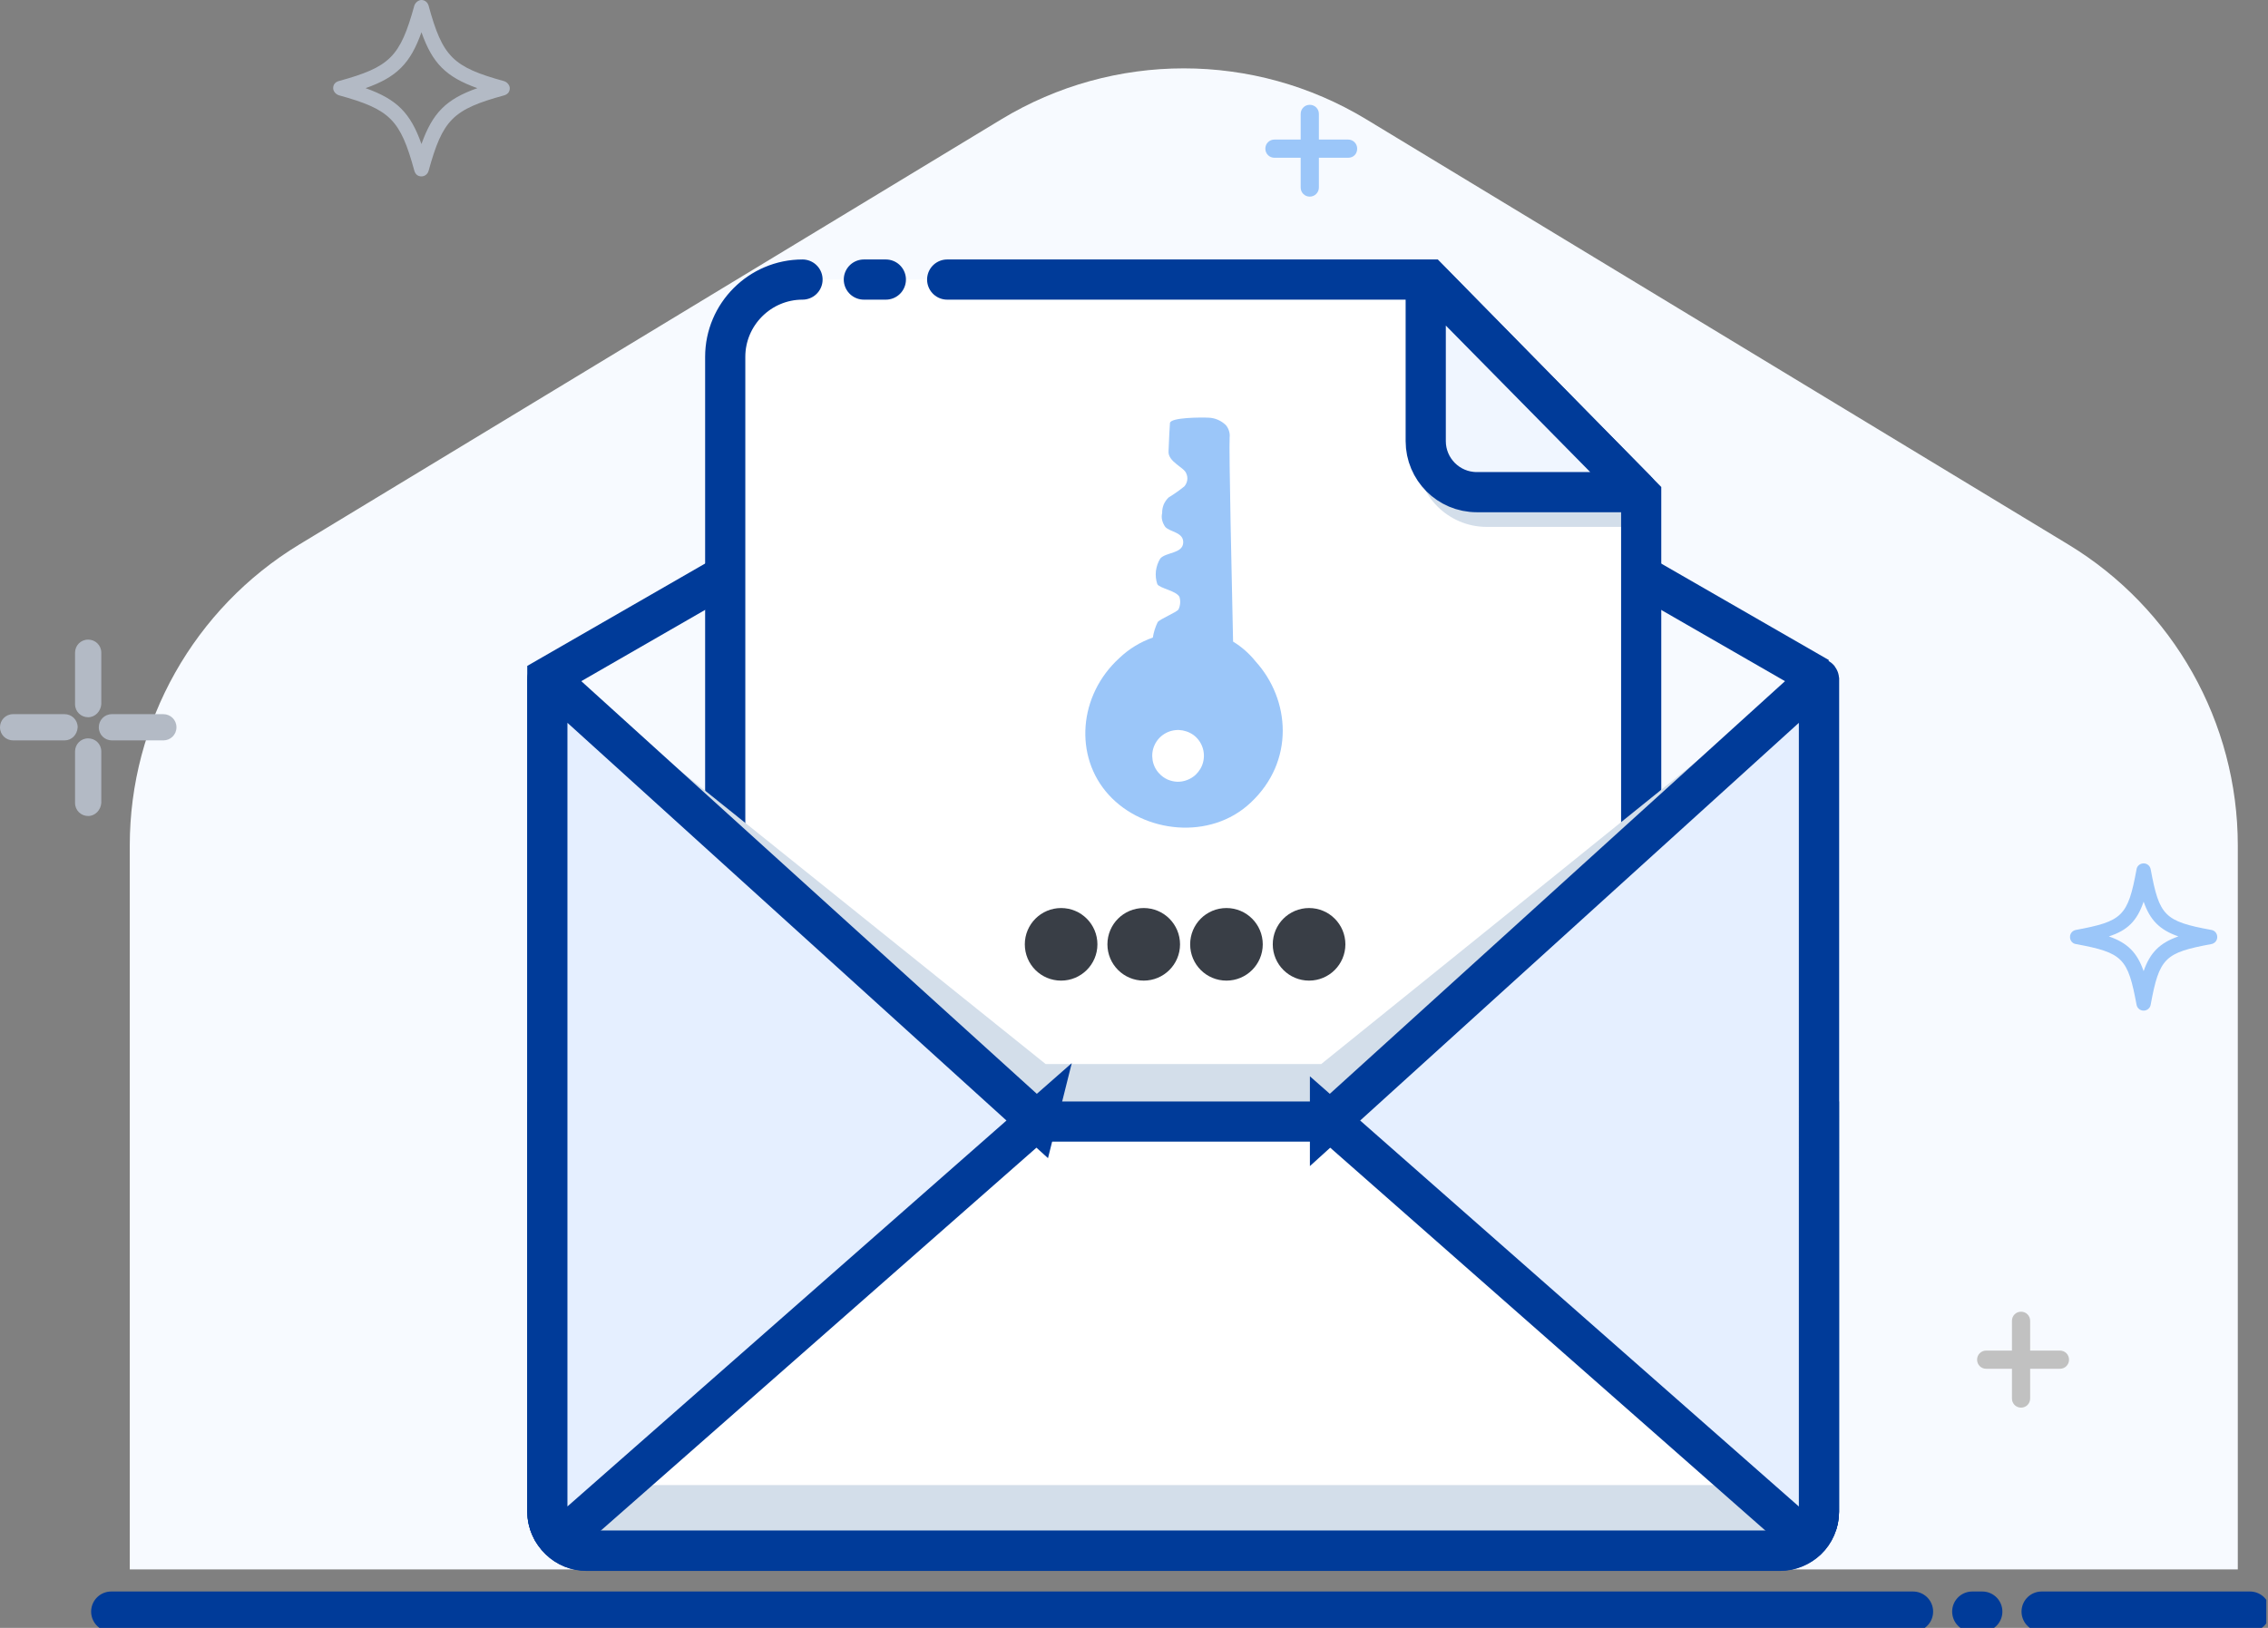 <svg xmlns="http://www.w3.org/2000/svg" width="156" height="112" fill="none" viewBox="0 0 156 112">
    <rect x="0" y="0" width="156" height="112" fill="#808080" stroke="none"/>
    <g clip-path="url(#clip0)">
        <path fill="#F7FAFF" d="M153.923 107.976V58.175c0-8.471-4.422-16.332-11.674-20.722L93.977 8.21c-7.715-4.675-17.39-4.675-25.104 0L20.6 37.453c-7.244 4.39-11.674 12.25-11.674 20.722v49.801h144.997z"/>
        <path fill="#C1C1C1" d="M141.689 92.92h-2.049v-2.048c0-.35-.276-.626-.626-.626-.349 0-.626.276-.626.626v2.049h-1.772c-.349 0-.626.276-.626.626s.277.626.626.626h1.772v2.048c0 .35.277.626.626.626.35 0 .626-.276.626-.626v-2.048h2.049c.35 0 .626-.277.626-.626 0-.35-.276-.626-.626-.626z"/>
        <path fill="#9BC6F9" d="M90.09 13.528c-.349 0-.625-.277-.625-.626V7.837c0-.35.276-.626.626-.626s.626.276.626.626v5.065c0 .341-.277.626-.626.626z"/>
        <path fill="#9BC6F9" d="M92.725 10.854H87.66c-.35 0-.626-.277-.626-.627 0-.349.277-.625.626-.625h5.065c.35 0 .626.276.626.625 0 .35-.244.627-.626.627zM147.445 69.532c-.244 0-.448-.171-.488-.415-.594-3.187-.935-3.569-4.163-4.162-.243-.033-.414-.244-.414-.488s.171-.447.414-.488c3.187-.593 3.569-.935 4.163-4.162.032-.244.244-.415.488-.415.243 0 .447.171.487.415.594 3.187.935 3.569 4.163 4.162.244.033.414.244.414.488s-.17.447-.414.488c-3.187.593-3.569.935-4.163 4.162-.032.236-.244.415-.487.415zm-2.391-5.106c1.285.448 1.943 1.106 2.391 2.39.447-1.284 1.113-1.942 2.39-2.39-1.285-.447-1.943-1.113-2.39-2.39-.448 1.317-1.106 1.976-2.391 2.39z"/>
        <path fill="#B3BAC5" d="M28.99 12.137c-.244 0-.415-.138-.488-.382-.967-3.536-1.667-4.227-5.203-5.203-.211-.073-.382-.276-.382-.487 0-.244.138-.415.382-.488 3.536-.968 4.227-1.667 5.203-5.203.073-.203.285-.374.488-.374.211 0 .414.138.488.382.967 3.536 1.666 4.227 5.202 5.203.212.073.383.276.383.488 0 .244-.139.414-.383.487-3.536.968-4.227 1.667-5.203 5.203-.073.236-.276.374-.487.374zm-3.845-6.072c2.146.764 3.089 1.699 3.845 3.845.764-2.146 1.699-3.09 3.845-3.845-2.146-.765-3.09-1.7-3.845-3.846-.764 2.147-1.7 3.09-3.845 3.846zM4.439 50.94H.902c-.487 0-.902-.383-.902-.903 0-.488.382-.902.902-.902H4.44c.487 0 .902.382.902.902-.032.52-.415.903-.902.903zM11.235 50.94H7.698c-.488 0-.902-.383-.902-.903 0-.488.382-.902.902-.902h3.537c.487 0 .902.382.902.902s-.415.903-.902.903zM6.064 56.142c-.487 0-.902-.382-.902-.903v-3.536c0-.488.382-.902.902-.902.488 0 .903.382.903.902v3.536c-.033.488-.415.903-.903.903zM6.064 49.347c-.487 0-.902-.382-.902-.902v-3.537c0-.488.382-.902.902-.902.488 0 .903.382.903.902v3.537c-.033.487-.415.902-.903.902z"/>
        <path fill="#F7FAFF" d="M125.113 46.614v57.395c0 .772-.317 1.463-.821 1.943-.48.455-1.147.748-1.862.748H40.363c-.716 0-1.382-.269-1.862-.748-.504-.48-.853-1.195-.853-1.943V46.614l43.728-25.176 43.737 25.177z"/>
        <path stroke="#003B99" stroke-linecap="round" stroke-miterlimit="10" stroke-width="2.764" d="M125.113 46.614v57.395c0 .772-.317 1.463-.821 1.943-.48.455-1.147.748-1.862.748H40.363c-.716 0-1.382-.269-1.862-.748-.504-.48-.853-1.195-.853-1.943V46.614l43.728-25.176 43.737 25.177z"/>
        <path fill="#fff" d="M112.886 77.19H49.883V24.55c0-2.927 2.39-5.317 5.316-5.317h43.12l14.567 14.837v43.118z"/>
        <path fill="#D3DEEA" d="M113.472 34.892L98.847 20.267c-.236-.235-.561-.292-.878-.187-.293.13-.504.423-.504.748v10.634c0 2.634 2.154 4.788 4.788 4.788h10.633c.318 0 .61-.187.748-.504.13-.269.049-.61-.162-.854z"/>
        <path stroke="#003B99" stroke-linecap="round" stroke-miterlimit="10" stroke-width="2.764" d="M59.419 19.234h1.512M65.15 19.234h33.168l14.568 14.837v43.118H49.883V24.551c0-2.927 2.39-5.317 5.316-5.317"/>
        <path fill="#D3DEEA" d="M124.853 45.794L90.879 73.206H71.921L38.444 46.322c-.447-.423-.797 55.297-.797 55.297 0 1.089.456 2.154 1.252 2.926.748.716 1.732 1.114 2.764 1.114l79.434-.268c1.04 0 2.024-.398 2.764-1.114.796-.748 1.252-1.805 1.252-2.926 0 .008.398-56.143-.26-55.557z"/>
        <path fill="#fff" d="M125.113 77.164v26.827c0 .773-.317 1.464-.821 1.943-.479.456-1.146.748-1.861.748H40.339c-.715 0-1.358-.268-1.862-.748-.504-.479-.82-1.195-.82-1.943V77.164h87.456z"/>
        <path fill="#D3DEEA" d="M124.316 77.986v22.275c0 .529-.212 1.008-.585 1.382-.35.35-.822.529-1.301.529H40.338c-.48 0-.96-.187-1.3-.529-.318-.317-.529-.715-.586-1.171v3.537c0 .528.212 1.008.586 1.382.349.341.82.528 1.3.528h82.092c.479 0 .959-.187 1.301-.528.373-.374.585-.854.585-1.382V77.986z"/>
        <path stroke="#003B99" stroke-linecap="round" stroke-miterlimit="10" stroke-width="2.764" d="M125.113 77.164v26.827c0 .773-.317 1.464-.821 1.943-.479.456-1.146.748-1.861.748H40.339c-.715 0-1.358-.268-1.862-.748-.504-.479-.82-1.195-.82-1.943V77.164h87.456z"/>
        <path fill="#E5EFFF" d="M71.304 77.109L38.5 105.952c-.504-.479-.853-1.195-.853-1.943V46.615L71.303 77.11zM91.481 77.109l32.803 28.868c.504-.48.821-1.195.821-1.943V46.615L91.481 77.11z"/>
        <path stroke="#003B99" stroke-linecap="round" stroke-miterlimit="10" stroke-width="2.764" d="M71.304 77.108l-32.25 28.356c-.342.301-.862.203-1.081-.195-.204-.382-.325-.813-.325-1.26V46.712c0-.04.048-.057.073-.033l33.583 30.43zM91.481 77.108l31.86 28.039c.602.528 1.553.211 1.715-.569.041-.179.057-.358.057-.545V46.712c0-.04-.049-.057-.073-.033L91.481 77.11z"/>
        <path fill="#F0F6FF" d="M112.886 33.86h-10.634c-2.203 0-3.991-1.781-3.991-3.992V19.234l14.625 14.625z"/>
        <path fill="#9BC6F9" d="M86.351 45.492c-.43-.536-.95-.992-1.536-1.35-.081-3.641-.293-13.25-.236-14.055.017-.155 0-.31-.049-.456-.048-.146-.121-.284-.227-.398-.317-.3-.732-.48-1.17-.496-.521-.024-2.635-.024-2.66.374-.08 1.179-.064 1.455-.097 1.935-.049.732 1.073 1.098 1.22 1.528.065.147.09.301.065.464-.025.154-.09.3-.195.423-.342.276-.708.536-1.082.764-.146.138-.26.3-.341.487-.073.187-.114.39-.106.586-.04.162-.04.333 0 .496.04.162.114.317.212.455.317.366 1.284.358 1.235 1.105-.049.74-1.195.635-1.577 1.074-.162.26-.26.552-.3.861-.033.31 0 .618.097.903.17.292 1.276.439 1.52.87.09.284.065.601-.065.87-.154.21-1.276.658-1.43.87-.163.34-.277.698-.334 1.064-.862.301-1.642.78-2.3 1.407-2.813 2.56-3.139 6.771-.732 9.414 2.406 2.642 7 3.146 9.763.536 3.04-2.845 2.732-7.089.325-9.73zm-6.609 7.731c-.244-.252-.406-.577-.463-.926-.057-.35-.016-.708.13-1.025.146-.325.382-.593.683-.78.3-.187.65-.277 1-.268.35.016.69.13.983.333.285.203.504.496.626.829.122.333.139.691.057 1.032-.081.342-.268.65-.528.895-.17.154-.366.276-.586.357-.219.082-.447.122-.674.114-.228-.008-.456-.065-.667-.154-.22-.106-.406-.236-.56-.407z"/>
        <path fill="#393E46" d="M72.987 66.784c1 0 1.813-.813 1.813-1.813s-.813-1.813-1.813-1.813-1.813.813-1.813 1.813c0 1.008.813 1.813 1.813 1.813z"/>
        <path stroke="#393E46" stroke-width="1.889" d="M72.986 66.523c.854 0 1.553-.69 1.553-1.552 0-.854-.691-1.553-1.553-1.553-.853 0-1.552.691-1.552 1.553 0 .861.69 1.552 1.552 1.552z"/>
        <path fill="#393E46" d="M78.67 66.784c1 0 1.812-.813 1.812-1.813s-.813-1.813-1.813-1.813-1.813.813-1.813 1.813c.009 1.008.813 1.813 1.813 1.813z"/>
        <path stroke="#393E46" stroke-width="1.889" d="M78.669 66.523c.853 0 1.553-.69 1.553-1.552 0-.854-.691-1.553-1.553-1.553-.854 0-1.553.691-1.553 1.553 0 .861.7 1.552 1.553 1.552z"/>
        <path fill="#393E46" d="M84.36 66.784c1 0 1.813-.813 1.813-1.813s-.813-1.813-1.813-1.813-1.813.813-1.813 1.813c0 1.008.813 1.813 1.813 1.813z"/>
        <path stroke="#393E46" stroke-width="1.889" d="M84.36 66.523c.853 0 1.552-.69 1.552-1.552 0-.854-.69-1.553-1.553-1.553-.861 0-1.552.691-1.552 1.553 0 .861.69 1.552 1.552 1.552z"/>
        <path fill="#393E46" d="M90.042 66.784c1 0 1.813-.813 1.813-1.813s-.813-1.813-1.813-1.813-1.813.813-1.813 1.813c.009 1.008.813 1.813 1.813 1.813z"/>
        <path stroke="#393E46" stroke-width="1.889" d="M90.042 66.523c.854 0 1.553-.69 1.553-1.552 0-.854-.691-1.553-1.553-1.553-.854 0-1.553.691-1.553 1.553 0 .861.7 1.552 1.553 1.552z"/>
        <path stroke="#003B99" stroke-linecap="round" stroke-miterlimit="10" stroke-width="2.764" d="M7.65 110.879h123.934M135.657 110.879h.691M140.429 110.879h14.332M112.545 33.86h-10.967c-1.943 0-3.512-1.578-3.512-3.512V19.373c0-.049.252-.098.285-.057l14.235 14.446c.032.032.008.098-.041.098z"/>
    </g>
    <defs>
        <clipPath id="clip0">
            <path fill="#fff" d="M0 0H155.883V112H0z"/>
        </clipPath>
    </defs>
</svg>
